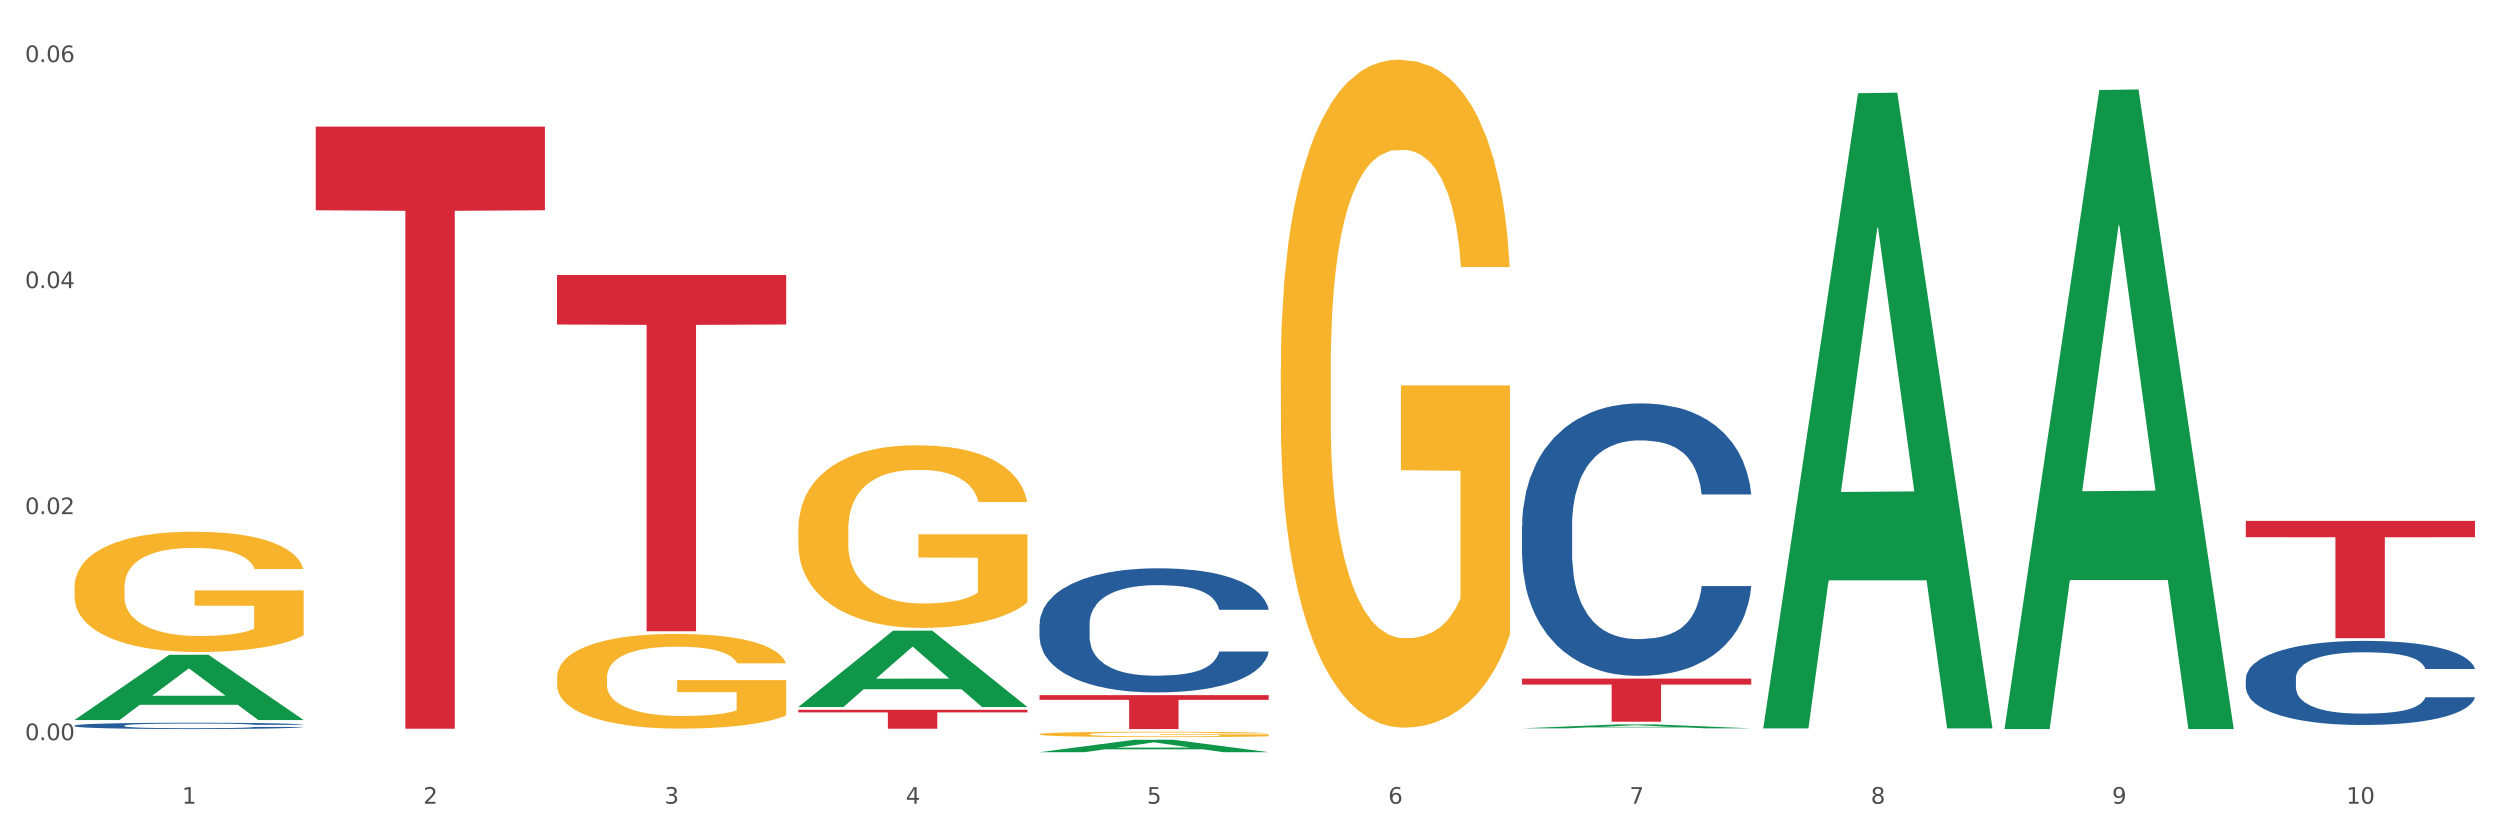 <?xml version="1.0" encoding="utf-8" standalone="no"?>
<!DOCTYPE svg PUBLIC "-//W3C//DTD SVG 1.1//EN"
  "http://www.w3.org/Graphics/SVG/1.1/DTD/svg11.dtd">
<svg xmlns:xlink="http://www.w3.org/1999/xlink" width="1080pt" height="360pt" viewBox="0 0 1080 360" xmlns="http://www.w3.org/2000/svg" version="1.1">
 <rect x="0" y="0" width="1080" height="360" fill="#333333" stroke="none"/>
 <defs>
  <style type="text/css">*{stroke-linejoin: round; stroke-linecap: butt}</style>
 </defs>
 <g id="figure_1">
  <g id="patch_1">
   <path d="M 0 360 
L 1080 360 
L 1080 0 
L 0 0 
z
" style="fill: #ffffff; stroke: #ffffff; stroke-linejoin: miter"/>
  </g>
  <g id="axes_1">
   <g id="matplotlib.axis_1">
    <g id="xtick_1">
     <g id="text_1">
      <!-- 1 -->
      <g style="fill: #4d4d4d" transform="translate(78.627 347.204) scale(0.096 -0.096)">
       <defs>
        <path id="DejaVuSans-31" d="M 794 531 
L 1825 531 
L 1825 4091 
L 703 3866 
L 703 4441 
L 1819 4666 
L 2450 4666 
L 2450 531 
L 3481 531 
L 3481 0 
L 794 0 
L 794 531 
z
" transform="scale(0.016)"/>
       </defs>
       <use xlink:href="#DejaVuSans-31"/>
      </g>
     </g>
    </g>
    <g id="xtick_2">
     <g id="text_2">
      <!-- 2 -->
      <g style="fill: #4d4d4d" transform="translate(182.851 347.204) scale(0.096 -0.096)">
       <defs>
        <path id="DejaVuSans-32" d="M 1228 531 
L 3431 531 
L 3431 0 
L 469 0 
L 469 531 
Q 828 903 1448 1529 
Q 2069 2156 2228 2338 
Q 2531 2678 2651 2914 
Q 2772 3150 2772 3378 
Q 2772 3750 2511 3984 
Q 2250 4219 1831 4219 
Q 1534 4219 1204 4116 
Q 875 4013 500 3803 
L 500 4441 
Q 881 4594 1212 4672 
Q 1544 4750 1819 4750 
Q 2544 4750 2975 4387 
Q 3406 4025 3406 3419 
Q 3406 3131 3298 2873 
Q 3191 2616 2906 2266 
Q 2828 2175 2409 1742 
Q 1991 1309 1228 531 
z
" transform="scale(0.016)"/>
       </defs>
       <use xlink:href="#DejaVuSans-32"/>
      </g>
     </g>
    </g>
    <g id="xtick_3">
     <g id="text_3">
      <!-- 3 -->
      <g style="fill: #4d4d4d" transform="translate(287.074 347.204) scale(0.096 -0.096)">
       <defs>
        <path id="DejaVuSans-33" d="M 2597 2516 
Q 3050 2419 3304 2112 
Q 3559 1806 3559 1356 
Q 3559 666 3084 287 
Q 2609 -91 1734 -91 
Q 1441 -91 1130 -33 
Q 819 25 488 141 
L 488 750 
Q 750 597 1062 519 
Q 1375 441 1716 441 
Q 2309 441 2620 675 
Q 2931 909 2931 1356 
Q 2931 1769 2642 2001 
Q 2353 2234 1838 2234 
L 1294 2234 
L 1294 2753 
L 1863 2753 
Q 2328 2753 2575 2939 
Q 2822 3125 2822 3475 
Q 2822 3834 2567 4026 
Q 2313 4219 1838 4219 
Q 1578 4219 1281 4162 
Q 984 4106 628 3988 
L 628 4550 
Q 988 4650 1302 4700 
Q 1616 4750 1894 4750 
Q 2613 4750 3031 4423 
Q 3450 4097 3450 3541 
Q 3450 3153 3228 2886 
Q 3006 2619 2597 2516 
z
" transform="scale(0.016)"/>
       </defs>
       <use xlink:href="#DejaVuSans-33"/>
      </g>
     </g>
    </g>
    <g id="xtick_4">
     <g id="text_4">
      <!-- 4 -->
      <g style="fill: #4d4d4d" transform="translate(391.298 347.204) scale(0.096 -0.096)">
       <defs>
        <path id="DejaVuSans-34" d="M 2419 4116 
L 825 1625 
L 2419 1625 
L 2419 4116 
z
M 2253 4666 
L 3047 4666 
L 3047 1625 
L 3713 1625 
L 3713 1100 
L 3047 1100 
L 3047 0 
L 2419 0 
L 2419 1100 
L 313 1100 
L 313 1709 
L 2253 4666 
z
" transform="scale(0.016)"/>
       </defs>
       <use xlink:href="#DejaVuSans-34"/>
      </g>
     </g>
    </g>
    <g id="xtick_5">
     <g id="text_5">
      <!-- 5 -->
      <g style="fill: #4d4d4d" transform="translate(495.522 347.204) scale(0.096 -0.096)">
       <defs>
        <path id="DejaVuSans-35" d="M 691 4666 
L 3169 4666 
L 3169 4134 
L 1269 4134 
L 1269 2991 
Q 1406 3038 1543 3061 
Q 1681 3084 1819 3084 
Q 2600 3084 3056 2656 
Q 3513 2228 3513 1497 
Q 3513 744 3044 326 
Q 2575 -91 1722 -91 
Q 1428 -91 1123 -41 
Q 819 9 494 109 
L 494 744 
Q 775 591 1075 516 
Q 1375 441 1709 441 
Q 2250 441 2565 725 
Q 2881 1009 2881 1497 
Q 2881 1984 2565 2268 
Q 2250 2553 1709 2553 
Q 1456 2553 1204 2497 
Q 953 2441 691 2322 
L 691 4666 
z
" transform="scale(0.016)"/>
       </defs>
       <use xlink:href="#DejaVuSans-35"/>
      </g>
     </g>
    </g>
    <g id="xtick_6">
     <g id="text_6">
      <!-- 6 -->
      <g style="fill: #4d4d4d" transform="translate(599.745 347.204) scale(0.096 -0.096)">
       <defs>
        <path id="DejaVuSans-36" d="M 2113 2584 
Q 1688 2584 1439 2293 
Q 1191 2003 1191 1497 
Q 1191 994 1439 701 
Q 1688 409 2113 409 
Q 2538 409 2786 701 
Q 3034 994 3034 1497 
Q 3034 2003 2786 2293 
Q 2538 2584 2113 2584 
z
M 3366 4563 
L 3366 3988 
Q 3128 4100 2886 4159 
Q 2644 4219 2406 4219 
Q 1781 4219 1451 3797 
Q 1122 3375 1075 2522 
Q 1259 2794 1537 2939 
Q 1816 3084 2150 3084 
Q 2853 3084 3261 2657 
Q 3669 2231 3669 1497 
Q 3669 778 3244 343 
Q 2819 -91 2113 -91 
Q 1303 -91 875 529 
Q 447 1150 447 2328 
Q 447 3434 972 4092 
Q 1497 4750 2381 4750 
Q 2619 4750 2861 4703 
Q 3103 4656 3366 4563 
z
" transform="scale(0.016)"/>
       </defs>
       <use xlink:href="#DejaVuSans-36"/>
      </g>
     </g>
    </g>
    <g id="xtick_7">
     <g id="text_7">
      <!-- 7 -->
      <g style="fill: #4d4d4d" transform="translate(703.969 347.204) scale(0.096 -0.096)">
       <defs>
        <path id="DejaVuSans-37" d="M 525 4666 
L 3525 4666 
L 3525 4397 
L 1831 0 
L 1172 0 
L 2766 4134 
L 525 4134 
L 525 4666 
z
" transform="scale(0.016)"/>
       </defs>
       <use xlink:href="#DejaVuSans-37"/>
      </g>
     </g>
    </g>
    <g id="xtick_8">
     <g id="text_8">
      <!-- 8 -->
      <g style="fill: #4d4d4d" transform="translate(808.193 347.204) scale(0.096 -0.096)">
       <defs>
        <path id="DejaVuSans-38" d="M 2034 2216 
Q 1584 2216 1326 1975 
Q 1069 1734 1069 1313 
Q 1069 891 1326 650 
Q 1584 409 2034 409 
Q 2484 409 2743 651 
Q 3003 894 3003 1313 
Q 3003 1734 2745 1975 
Q 2488 2216 2034 2216 
z
M 1403 2484 
Q 997 2584 770 2862 
Q 544 3141 544 3541 
Q 544 4100 942 4425 
Q 1341 4750 2034 4750 
Q 2731 4750 3128 4425 
Q 3525 4100 3525 3541 
Q 3525 3141 3298 2862 
Q 3072 2584 2669 2484 
Q 3125 2378 3379 2068 
Q 3634 1759 3634 1313 
Q 3634 634 3220 271 
Q 2806 -91 2034 -91 
Q 1263 -91 848 271 
Q 434 634 434 1313 
Q 434 1759 690 2068 
Q 947 2378 1403 2484 
z
M 1172 3481 
Q 1172 3119 1398 2916 
Q 1625 2713 2034 2713 
Q 2441 2713 2670 2916 
Q 2900 3119 2900 3481 
Q 2900 3844 2670 4047 
Q 2441 4250 2034 4250 
Q 1625 4250 1398 4047 
Q 1172 3844 1172 3481 
z
" transform="scale(0.016)"/>
       </defs>
       <use xlink:href="#DejaVuSans-38"/>
      </g>
     </g>
    </g>
    <g id="xtick_9">
     <g id="text_9">
      <!-- 9 -->
      <g style="fill: #4d4d4d" transform="translate(912.416 347.204) scale(0.096 -0.096)">
       <defs>
        <path id="DejaVuSans-39" d="M 703 97 
L 703 672 
Q 941 559 1184 500 
Q 1428 441 1663 441 
Q 2288 441 2617 861 
Q 2947 1281 2994 2138 
Q 2813 1869 2534 1725 
Q 2256 1581 1919 1581 
Q 1219 1581 811 2004 
Q 403 2428 403 3163 
Q 403 3881 828 4315 
Q 1253 4750 1959 4750 
Q 2769 4750 3195 4129 
Q 3622 3509 3622 2328 
Q 3622 1225 3098 567 
Q 2575 -91 1691 -91 
Q 1453 -91 1209 -44 
Q 966 3 703 97 
z
M 1959 2075 
Q 2384 2075 2632 2365 
Q 2881 2656 2881 3163 
Q 2881 3666 2632 3958 
Q 2384 4250 1959 4250 
Q 1534 4250 1286 3958 
Q 1038 3666 1038 3163 
Q 1038 2656 1286 2365 
Q 1534 2075 1959 2075 
z
" transform="scale(0.016)"/>
       </defs>
       <use xlink:href="#DejaVuSans-39"/>
      </g>
     </g>
    </g>
    <g id="xtick_10">
     <g id="text_10">
      <!-- 10 -->
      <g style="fill: #4d4d4d" transform="translate(1013.586 347.204) scale(0.096 -0.096)">
       <defs>
        <path id="DejaVuSans-30" d="M 2034 4250 
Q 1547 4250 1301 3770 
Q 1056 3291 1056 2328 
Q 1056 1369 1301 889 
Q 1547 409 2034 409 
Q 2525 409 2770 889 
Q 3016 1369 3016 2328 
Q 3016 3291 2770 3770 
Q 2525 4250 2034 4250 
z
M 2034 4750 
Q 2819 4750 3233 4129 
Q 3647 3509 3647 2328 
Q 3647 1150 3233 529 
Q 2819 -91 2034 -91 
Q 1250 -91 836 529 
Q 422 1150 422 2328 
Q 422 3509 836 4129 
Q 1250 4750 2034 4750 
z
" transform="scale(0.016)"/>
       </defs>
       <use xlink:href="#DejaVuSans-31"/>
       <use xlink:href="#DejaVuSans-30" transform="translate(63.623 0)"/>
      </g>
     </g>
    </g>
    <g id="xtick_11"/>
    <g id="xtick_12"/>
    <g id="xtick_13"/>
    <g id="xtick_14"/>
    <g id="xtick_15"/>
    <g id="xtick_16"/>
    <g id="xtick_17"/>
    <g id="xtick_18"/>
    <g id="xtick_19"/>
   </g>
   <g id="matplotlib.axis_2">
    <g id="ytick_1">
     <g id="text_11">
      <!-- 0.00 -->
      <g style="fill: #4d4d4d" transform="translate(10.8 319.754) scale(0.096 -0.096)">
       <defs>
        <path id="DejaVuSans-2e" d="M 684 794 
L 1344 794 
L 1344 0 
L 684 0 
L 684 794 
z
" transform="scale(0.016)"/>
       </defs>
       <use xlink:href="#DejaVuSans-30"/>
       <use xlink:href="#DejaVuSans-2e" transform="translate(63.623 0)"/>
       <use xlink:href="#DejaVuSans-30" transform="translate(95.41 0)"/>
       <use xlink:href="#DejaVuSans-30" transform="translate(159.033 0)"/>
      </g>
     </g>
    </g>
    <g id="ytick_2">
     <g id="text_12">
      <!-- 0.02 -->
      <g style="fill: #4d4d4d" transform="translate(10.8 222.112) scale(0.096 -0.096)">
       <use xlink:href="#DejaVuSans-30"/>
       <use xlink:href="#DejaVuSans-2e" transform="translate(63.623 0)"/>
       <use xlink:href="#DejaVuSans-30" transform="translate(95.41 0)"/>
       <use xlink:href="#DejaVuSans-32" transform="translate(159.033 0)"/>
      </g>
     </g>
    </g>
    <g id="ytick_3">
     <g id="text_13">
      <!-- 0.04 -->
      <g style="fill: #4d4d4d" transform="translate(10.8 124.469) scale(0.096 -0.096)">
       <use xlink:href="#DejaVuSans-30"/>
       <use xlink:href="#DejaVuSans-2e" transform="translate(63.623 0)"/>
       <use xlink:href="#DejaVuSans-30" transform="translate(95.41 0)"/>
       <use xlink:href="#DejaVuSans-34" transform="translate(159.033 0)"/>
      </g>
     </g>
    </g>
    <g id="ytick_4">
     <g id="text_14">
      <!-- 0.06 -->
      <g style="fill: #4d4d4d" transform="translate(10.8 26.827) scale(0.096 -0.096)">
       <use xlink:href="#DejaVuSans-30"/>
       <use xlink:href="#DejaVuSans-2e" transform="translate(63.623 0)"/>
       <use xlink:href="#DejaVuSans-30" transform="translate(95.41 0)"/>
       <use xlink:href="#DejaVuSans-36" transform="translate(159.033 0)"/>
      </g>
     </g>
    </g>
    <g id="ytick_5"/>
    <g id="ytick_6"/>
    <g id="ytick_7"/>
   </g>
   <g id="PolyCollection_1">
    <path d="M 32.175 311.003 
L 32.277 310.977 
L 73.107 282.877 
L 90.051 282.851 
L 131.187 311.056 
L 111.589 311.056 
L 102.709 304.488 
L 60.552 304.488 
L 60.246 304.594 
L 51.671 311.056 
L 32.175 311.056 
L 32.175 311.003 
L 65.86 300.569 
L 97.401 300.542 
L 81.783 288.863 
L 81.579 288.81 
L 81.375 288.889 
L 65.758 300.542 
L 65.86 300.569 
L 32.175 311.003 
z
" clip-path="url(#p226ff92291)" style="fill: #109648"/>
    <path d="M 657.517 227.153 
L 657.634 227.045 
L 657.634 224.035 
L 657.985 219.949 
L 659.272 212.422 
L 660.911 206.723 
L 663.72 200.057 
L 665.241 197.261 
L 667.231 194.143 
L 671.327 189.09 
L 676.008 184.789 
L 679.285 182.423 
L 681.743 180.918 
L 687.244 178.23 
L 690.404 177.047 
L 693.681 176.079 
L 696.49 175.434 
L 701.171 174.682 
L 704.916 174.359 
L 709.247 174.251 
L 712.875 174.359 
L 717.673 174.789 
L 724.695 176.079 
L 727.387 176.832 
L 731.015 178.122 
L 734.76 179.843 
L 737.803 181.563 
L 741.314 184.036 
L 744.943 187.262 
L 748.454 191.348 
L 750.911 195.111 
L 752.901 199.089 
L 754.657 203.928 
L 755.944 209.196 
L 756.529 213.605 
L 735.112 213.605 
L 734.526 209.626 
L 733.356 205.326 
L 732.186 202.422 
L 730.898 200.057 
L 728.909 197.369 
L 727.153 195.648 
L 724.227 193.606 
L 721.535 192.315 
L 719.312 191.563 
L 716.62 190.917 
L 710.885 190.272 
L 706.789 190.272 
L 704.214 190.487 
L 701.054 191.025 
L 698.362 191.778 
L 695.202 193.068 
L 692.745 194.466 
L 690.287 196.294 
L 688.882 197.584 
L 686.776 199.949 
L 685.371 201.885 
L 683.499 205.218 
L 682.445 207.584 
L 680.573 213.712 
L 679.754 218.228 
L 679.402 221.346 
L 679.168 224.787 
L 679.168 241.561 
L 679.871 249.087 
L 680.456 252.313 
L 681.392 255.969 
L 683.148 260.7 
L 685.722 265.323 
L 688.414 268.656 
L 690.638 270.699 
L 692.745 272.205 
L 694.851 273.388 
L 697.426 274.463 
L 699.533 275.108 
L 702.693 275.753 
L 706.438 276.076 
L 709.364 276.076 
L 715.332 275.538 
L 718.024 275 
L 720.599 274.248 
L 723.408 273.065 
L 725.632 271.775 
L 726.919 270.807 
L 729.026 268.764 
L 730.664 266.614 
L 732.069 264.141 
L 733.005 261.99 
L 734.058 258.764 
L 734.877 255.109 
L 735.112 253.173 
L 756.529 253.173 
L 756.061 257.044 
L 755.242 260.807 
L 753.603 265.861 
L 752.316 268.764 
L 750.326 272.312 
L 748.22 275.323 
L 745.294 278.656 
L 742.602 281.129 
L 739.793 283.28 
L 736.75 285.215 
L 731.249 287.903 
L 729.26 288.656 
L 725.046 289.946 
L 721.769 290.699 
L 716.971 291.451 
L 712.055 291.881 
L 706.906 291.989 
L 702.341 291.774 
L 697.309 291.129 
L 694.149 290.484 
L 690.638 289.516 
L 686.542 288.011 
L 682.679 286.183 
L 679.051 284.032 
L 675.657 281.559 
L 672.497 278.764 
L 668.401 274.14 
L 665.358 269.624 
L 663.134 265.431 
L 661.613 261.883 
L 660.091 257.367 
L 659.272 254.248 
L 657.985 246.722 
L 657.517 239.733 
L 657.517 227.153 
z
" clip-path="url(#p226ff92291)" style="fill: #255c99"/>
    <path d="M 970.188 293.18 
L 970.305 293.147 
L 970.305 292.218 
L 970.656 290.957 
L 971.943 288.634 
L 973.582 286.875 
L 976.39 284.818 
L 977.912 283.955 
L 979.902 282.993 
L 983.998 281.433 
L 988.679 280.106 
L 991.956 279.375 
L 994.414 278.911 
L 999.915 278.081 
L 1003.075 277.716 
L 1006.352 277.418 
L 1009.161 277.218 
L 1013.842 276.986 
L 1017.587 276.887 
L 1021.917 276.853 
L 1025.546 276.887 
L 1030.344 277.019 
L 1037.366 277.418 
L 1040.058 277.65 
L 1043.686 278.048 
L 1047.431 278.579 
L 1050.474 279.11 
L 1053.985 279.873 
L 1057.613 280.869 
L 1061.125 282.13 
L 1063.582 283.291 
L 1065.572 284.519 
L 1067.327 286.012 
L 1068.615 287.639 
L 1069.2 288.999 
L 1047.782 288.999 
L 1047.197 287.771 
L 1046.027 286.444 
L 1044.857 285.548 
L 1043.569 284.818 
L 1041.58 283.988 
L 1039.824 283.457 
L 1036.898 282.827 
L 1034.206 282.428 
L 1031.983 282.196 
L 1029.291 281.997 
L 1023.556 281.798 
L 1019.46 281.798 
L 1016.885 281.864 
L 1013.725 282.03 
L 1011.033 282.263 
L 1007.873 282.661 
L 1005.415 283.092 
L 1002.958 283.656 
L 1001.553 284.055 
L 999.447 284.785 
L 998.042 285.382 
L 996.17 286.411 
L 995.116 287.141 
L 993.244 289.032 
L 992.424 290.426 
L 992.073 291.388 
L 991.839 292.45 
L 991.839 297.627 
L 992.541 299.95 
L 993.127 300.946 
L 994.063 302.074 
L 995.818 303.534 
L 998.393 304.961 
L 1001.085 305.99 
L 1003.309 306.62 
L 1005.415 307.085 
L 1007.522 307.45 
L 1010.097 307.782 
L 1012.203 307.981 
L 1015.363 308.18 
L 1019.109 308.28 
L 1022.035 308.28 
L 1028.003 308.114 
L 1030.695 307.948 
L 1033.27 307.715 
L 1036.079 307.35 
L 1038.303 306.952 
L 1039.59 306.653 
L 1041.697 306.023 
L 1043.335 305.359 
L 1044.739 304.596 
L 1045.676 303.932 
L 1046.729 302.937 
L 1047.548 301.808 
L 1047.782 301.211 
L 1069.2 301.211 
L 1068.732 302.406 
L 1067.913 303.567 
L 1066.274 305.127 
L 1064.987 306.023 
L 1062.997 307.118 
L 1060.89 308.047 
L 1057.965 309.076 
L 1055.273 309.839 
L 1052.464 310.503 
L 1049.421 311.1 
L 1043.92 311.93 
L 1041.931 312.162 
L 1037.717 312.56 
L 1034.44 312.793 
L 1029.642 313.025 
L 1024.726 313.158 
L 1019.577 313.191 
L 1015.012 313.125 
L 1009.98 312.925 
L 1006.82 312.726 
L 1003.309 312.428 
L 999.212 311.963 
L 995.35 311.399 
L 991.722 310.735 
L 988.328 309.972 
L 985.168 309.109 
L 981.072 307.682 
L 978.029 306.288 
L 975.805 304.994 
L 974.284 303.899 
L 972.762 302.505 
L 971.943 301.543 
L 970.656 299.22 
L 970.188 297.063 
L 970.188 293.18 
z
" clip-path="url(#p226ff92291)" style="fill: #255c99"/>
    <path d="M 32.175 253.728 
L 32.292 253.68 
L 32.292 251.971 
L 32.526 250.5 
L 33.695 246.939 
L 35.448 243.996 
L 36.734 242.429 
L 38.02 241.147 
L 39.54 239.865 
L 41.41 238.536 
L 44.8 236.59 
L 46.904 235.593 
L 49.476 234.548 
L 54.152 233.029 
L 57.542 232.175 
L 61.049 231.463 
L 66.777 230.608 
L 70.517 230.228 
L 74.492 229.944 
L 79.285 229.754 
L 82.909 229.706 
L 90.858 229.849 
L 97.638 230.276 
L 100.911 230.608 
L 105.119 231.178 
L 107.34 231.558 
L 110.964 232.317 
L 114.705 233.314 
L 117.277 234.169 
L 121.134 235.783 
L 124.057 237.397 
L 126.745 239.391 
L 128.148 240.767 
L 129.2 242.049 
L 130.135 243.521 
L 131.071 245.847 
L 110.029 245.847 
L 109.211 244.186 
L 107.925 242.619 
L 106.054 241.1 
L 104.418 240.15 
L 101.612 238.964 
L 99.041 238.204 
L 96.352 237.634 
L 93.079 237.16 
L 90.507 236.922 
L 86.883 236.732 
L 79.752 236.78 
L 74.96 237.16 
L 71.686 237.634 
L 69.582 238.062 
L 67.712 238.536 
L 65.608 239.201 
L 63.153 240.198 
L 61.399 241.1 
L 59.646 242.239 
L 58.243 243.379 
L 56.957 244.708 
L 55.905 246.132 
L 55.087 247.604 
L 54.386 249.408 
L 53.801 252.398 
L 53.801 258.902 
L 54.035 260.374 
L 54.619 262.32 
L 55.321 263.792 
L 56.49 265.549 
L 57.542 266.735 
L 59.529 268.444 
L 61.75 269.869 
L 63.504 270.771 
L 65.257 271.53 
L 68.296 272.575 
L 71.686 273.429 
L 74.609 273.951 
L 78.583 274.426 
L 81.272 274.616 
L 83.61 274.711 
L 89.338 274.711 
L 93.429 274.568 
L 97.988 274.236 
L 101.495 273.809 
L 104.418 273.287 
L 107.691 272.432 
L 109.795 271.625 
L 109.795 261.703 
L 84.078 261.656 
L 84.078 255.057 
L 131.187 255.057 
L 131.187 274.426 
L 129.2 275.423 
L 126.979 276.325 
L 124.641 277.132 
L 121.134 278.129 
L 116.926 279.078 
L 113.185 279.743 
L 109.211 280.313 
L 104.535 280.835 
L 98.456 281.31 
L 94.715 281.5 
L 90.039 281.642 
L 84.545 281.689 
L 79.752 281.594 
L 75.076 281.357 
L 70.167 280.93 
L 65.374 280.313 
L 61.75 279.696 
L 58.126 278.936 
L 54.269 277.939 
L 51.229 276.99 
L 48.891 276.135 
L 46.32 275.043 
L 43.514 273.619 
L 41.41 272.337 
L 39.54 271.008 
L 37.552 269.299 
L 36.15 267.827 
L 34.747 265.976 
L 33.928 264.599 
L 32.993 262.463 
L 32.292 259.472 
L 32.175 253.728 
z
" clip-path="url(#p226ff92291)" style="fill: #f7b32b"/>
    <path d="M 240.622 292.764 
L 240.739 292.727 
L 240.739 291.382 
L 240.973 290.224 
L 242.142 287.422 
L 243.895 285.105 
L 245.181 283.872 
L 246.467 282.863 
L 247.987 281.855 
L 249.857 280.808 
L 253.247 279.277 
L 255.351 278.492 
L 257.923 277.67 
L 262.599 276.474 
L 265.989 275.802 
L 269.496 275.241 
L 275.224 274.569 
L 278.965 274.27 
L 282.939 274.046 
L 287.732 273.896 
L 291.356 273.859 
L 299.305 273.971 
L 306.085 274.307 
L 309.358 274.569 
L 313.566 275.017 
L 315.788 275.316 
L 319.411 275.914 
L 323.152 276.699 
L 325.724 277.371 
L 329.581 278.641 
L 332.504 279.912 
L 335.193 281.481 
L 336.595 282.564 
L 337.647 283.573 
L 338.583 284.731 
L 339.518 286.562 
L 318.476 286.562 
L 317.658 285.255 
L 316.372 284.022 
L 314.502 282.826 
L 312.865 282.079 
L 310.06 281.145 
L 307.488 280.547 
L 304.799 280.099 
L 301.526 279.725 
L 298.954 279.538 
L 295.33 279.389 
L 288.2 279.426 
L 283.407 279.725 
L 280.134 280.099 
L 278.03 280.435 
L 276.159 280.808 
L 274.055 281.332 
L 271.6 282.116 
L 269.847 282.826 
L 268.093 283.723 
L 266.69 284.619 
L 265.405 285.665 
L 264.352 286.786 
L 263.534 287.945 
L 262.833 289.364 
L 262.248 291.718 
L 262.248 296.837 
L 262.482 297.995 
L 263.067 299.527 
L 263.768 300.685 
L 264.937 302.067 
L 265.989 303.001 
L 267.976 304.346 
L 270.197 305.467 
L 271.951 306.177 
L 273.704 306.775 
L 276.744 307.597 
L 280.134 308.269 
L 283.056 308.68 
L 287.031 309.054 
L 289.719 309.204 
L 292.057 309.278 
L 297.785 309.278 
L 301.877 309.166 
L 306.436 308.905 
L 309.943 308.568 
L 312.865 308.157 
L 316.138 307.485 
L 318.242 306.85 
L 318.242 299.041 
L 292.525 299.004 
L 292.525 293.81 
L 339.635 293.81 
L 339.635 309.054 
L 337.647 309.839 
L 335.426 310.549 
L 333.088 311.184 
L 329.581 311.968 
L 325.373 312.716 
L 321.632 313.239 
L 317.658 313.687 
L 312.982 314.098 
L 306.903 314.472 
L 303.163 314.621 
L 298.487 314.733 
L 292.992 314.77 
L 288.2 314.696 
L 283.524 314.509 
L 278.614 314.173 
L 273.821 313.687 
L 270.197 313.201 
L 266.574 312.603 
L 262.716 311.819 
L 259.677 311.072 
L 257.339 310.399 
L 254.767 309.54 
L 251.961 308.419 
L 249.857 307.41 
L 247.987 306.364 
L 246 305.019 
L 244.597 303.861 
L 243.194 302.404 
L 242.376 301.32 
L 241.441 299.639 
L 240.739 297.285 
L 240.622 292.764 
z
" clip-path="url(#p226ff92291)" style="fill: #f7b32b"/>
    <path d="M 344.846 228.823 
L 344.963 228.751 
L 344.963 226.156 
L 345.197 223.922 
L 346.366 218.517 
L 348.119 214.049 
L 349.405 211.671 
L 350.691 209.725 
L 352.21 207.78 
L 354.081 205.762 
L 357.471 202.807 
L 359.575 201.294 
L 362.147 199.708 
L 366.823 197.402 
L 370.213 196.105 
L 373.72 195.024 
L 379.448 193.727 
L 383.188 193.15 
L 387.163 192.718 
L 391.956 192.429 
L 395.579 192.357 
L 403.529 192.574 
L 410.309 193.222 
L 413.582 193.727 
L 417.79 194.591 
L 420.011 195.168 
L 423.635 196.321 
L 427.376 197.834 
L 429.947 199.132 
L 433.805 201.582 
L 436.728 204.032 
L 439.416 207.059 
L 440.819 209.149 
L 441.871 211.095 
L 442.806 213.329 
L 443.741 216.86 
L 422.7 216.86 
L 421.882 214.338 
L 420.596 211.959 
L 418.725 209.653 
L 417.089 208.212 
L 414.283 206.41 
L 411.711 205.257 
L 409.023 204.392 
L 405.75 203.672 
L 403.178 203.311 
L 399.554 203.023 
L 392.423 203.095 
L 387.63 203.672 
L 384.357 204.392 
L 382.253 205.041 
L 380.383 205.762 
L 378.279 206.771 
L 375.824 208.284 
L 374.07 209.653 
L 372.317 211.383 
L 370.914 213.113 
L 369.628 215.13 
L 368.576 217.292 
L 367.758 219.526 
L 367.056 222.265 
L 366.472 226.805 
L 366.472 236.678 
L 366.706 238.912 
L 367.29 241.867 
L 367.992 244.101 
L 369.161 246.767 
L 370.213 248.569 
L 372.2 251.163 
L 374.421 253.325 
L 376.174 254.695 
L 377.928 255.848 
L 380.967 257.433 
L 384.357 258.73 
L 387.28 259.523 
L 391.254 260.244 
L 393.943 260.532 
L 396.281 260.676 
L 402.009 260.676 
L 406.1 260.46 
L 410.659 259.956 
L 414.166 259.307 
L 417.089 258.514 
L 420.362 257.217 
L 422.466 255.992 
L 422.466 240.93 
L 396.748 240.858 
L 396.748 230.841 
L 443.858 230.841 
L 443.858 260.244 
L 441.871 261.757 
L 439.65 263.126 
L 437.312 264.352 
L 433.805 265.865 
L 429.597 267.306 
L 425.856 268.315 
L 421.882 269.18 
L 417.206 269.973 
L 411.127 270.693 
L 407.386 270.982 
L 402.71 271.198 
L 397.216 271.27 
L 392.423 271.126 
L 387.747 270.766 
L 382.838 270.117 
L 378.045 269.18 
L 374.421 268.243 
L 370.797 267.09 
L 366.94 265.577 
L 363.9 264.135 
L 361.562 262.838 
L 358.99 261.181 
L 356.185 259.019 
L 354.081 257.073 
L 352.21 255.055 
L 350.223 252.461 
L 348.82 250.227 
L 347.418 247.416 
L 346.599 245.326 
L 345.664 242.083 
L 344.963 237.543 
L 344.846 228.823 
z
" clip-path="url(#p226ff92291)" style="fill: #f7b32b"/>
    <path d="M 449.069 317.174 
L 449.186 317.172 
L 449.186 317.096 
L 449.42 317.03 
L 450.589 316.872 
L 452.343 316.741 
L 453.628 316.672 
L 454.914 316.615 
L 456.434 316.558 
L 458.304 316.499 
L 461.694 316.412 
L 463.799 316.368 
L 466.37 316.322 
L 471.046 316.254 
L 474.436 316.216 
L 477.943 316.185 
L 483.671 316.147 
L 487.412 316.13 
L 491.386 316.117 
L 496.179 316.109 
L 499.803 316.107 
L 507.752 316.113 
L 514.532 316.132 
L 517.805 316.147 
L 522.014 316.172 
L 524.235 316.189 
L 527.859 316.223 
L 531.599 316.267 
L 534.171 316.305 
L 538.029 316.376 
L 540.951 316.448 
L 543.64 316.537 
L 545.043 316.598 
L 546.095 316.655 
L 547.03 316.72 
L 547.965 316.824 
L 526.923 316.824 
L 526.105 316.75 
L 524.819 316.68 
L 522.949 316.613 
L 521.312 316.57 
L 518.507 316.518 
L 515.935 316.484 
L 513.246 316.459 
L 509.973 316.438 
L 507.401 316.427 
L 503.778 316.419 
L 496.647 316.421 
L 491.854 316.438 
L 488.581 316.459 
L 486.477 316.478 
L 484.606 316.499 
L 482.502 316.528 
L 480.047 316.573 
L 478.294 316.613 
L 476.54 316.663 
L 475.138 316.714 
L 473.852 316.773 
L 472.8 316.836 
L 471.981 316.902 
L 471.28 316.982 
L 470.696 317.115 
L 470.696 317.404 
L 470.929 317.469 
L 471.514 317.555 
L 472.215 317.621 
L 473.384 317.699 
L 474.436 317.751 
L 476.424 317.827 
L 478.645 317.891 
L 480.398 317.931 
L 482.152 317.964 
L 485.191 318.011 
L 488.581 318.049 
L 491.503 318.072 
L 495.478 318.093 
L 498.167 318.102 
L 500.505 318.106 
L 506.232 318.106 
L 510.324 318.099 
L 514.883 318.085 
L 518.39 318.066 
L 521.312 318.043 
L 524.585 318.005 
L 526.69 317.969 
L 526.69 317.528 
L 500.972 317.526 
L 500.972 317.233 
L 548.082 317.233 
L 548.082 318.093 
L 546.095 318.137 
L 543.874 318.177 
L 541.536 318.213 
L 538.029 318.258 
L 533.82 318.3 
L 530.08 318.329 
L 526.105 318.355 
L 521.429 318.378 
L 515.351 318.399 
L 511.61 318.407 
L 506.934 318.414 
L 501.44 318.416 
L 496.647 318.412 
L 491.971 318.401 
L 487.061 318.382 
L 482.268 318.355 
L 478.645 318.327 
L 475.021 318.293 
L 471.163 318.249 
L 468.124 318.207 
L 465.786 318.169 
L 463.214 318.121 
L 460.409 318.057 
L 458.304 318 
L 456.434 317.941 
L 454.447 317.865 
L 453.044 317.8 
L 451.641 317.718 
L 450.823 317.657 
L 449.888 317.562 
L 449.186 317.429 
L 449.069 317.174 
z
" clip-path="url(#p226ff92291)" style="fill: #f7b32b"/>
    <path d="M 553.293 159.121 
L 553.41 158.857 
L 553.41 149.369 
L 553.644 141.199 
L 554.813 121.432 
L 556.566 105.091 
L 557.852 96.393 
L 559.138 89.277 
L 560.658 82.161 
L 562.528 74.782 
L 565.918 63.976 
L 568.022 58.441 
L 570.594 52.643 
L 575.27 44.209 
L 578.66 39.465 
L 582.167 35.511 
L 587.895 30.767 
L 591.636 28.659 
L 595.61 27.077 
L 600.403 26.023 
L 604.027 25.759 
L 611.976 26.55 
L 618.756 28.922 
L 622.029 30.767 
L 626.237 33.93 
L 628.458 36.038 
L 632.082 40.255 
L 635.823 45.79 
L 638.395 50.534 
L 642.252 59.495 
L 645.175 68.456 
L 647.863 79.526 
L 649.266 87.169 
L 650.318 94.285 
L 651.253 102.455 
L 652.189 115.37 
L 631.147 115.37 
L 630.329 106.145 
L 629.043 97.448 
L 627.173 89.014 
L 625.536 83.743 
L 622.73 77.154 
L 620.159 72.937 
L 617.47 69.774 
L 614.197 67.138 
L 611.625 65.821 
L 608.001 64.766 
L 600.87 65.03 
L 596.078 67.138 
L 592.805 69.774 
L 590.7 72.146 
L 588.83 74.782 
L 586.726 78.471 
L 584.271 84.006 
L 582.518 89.014 
L 580.764 95.339 
L 579.361 101.665 
L 578.075 109.044 
L 577.023 116.951 
L 576.205 125.121 
L 575.504 135.137 
L 574.919 151.741 
L 574.919 187.849 
L 575.153 196.019 
L 575.737 206.825 
L 576.439 214.995 
L 577.608 224.747 
L 578.66 231.336 
L 580.647 240.824 
L 582.868 248.731 
L 584.622 253.738 
L 586.375 257.955 
L 589.415 263.754 
L 592.805 268.498 
L 595.727 271.397 
L 599.702 274.032 
L 602.39 275.087 
L 604.728 275.614 
L 610.456 275.614 
L 614.548 274.823 
L 619.107 272.978 
L 622.613 270.606 
L 625.536 267.707 
L 628.809 262.963 
L 630.913 258.482 
L 630.913 203.399 
L 605.196 203.135 
L 605.196 166.5 
L 652.306 166.5 
L 652.306 274.032 
L 650.318 279.567 
L 648.097 284.575 
L 645.759 289.055 
L 642.252 294.59 
L 638.044 299.861 
L 634.303 303.551 
L 630.329 306.714 
L 625.653 309.613 
L 619.574 312.249 
L 615.833 313.303 
L 611.158 314.094 
L 605.663 314.357 
L 600.87 313.83 
L 596.195 312.512 
L 591.285 310.14 
L 586.492 306.714 
L 582.868 303.288 
L 579.244 299.071 
L 575.387 293.536 
L 572.347 288.265 
L 570.009 283.521 
L 567.438 277.459 
L 564.632 269.552 
L 562.528 262.436 
L 560.658 255.056 
L 558.67 245.568 
L 557.268 237.398 
L 555.865 227.119 
L 555.047 219.476 
L 554.111 207.615 
L 553.41 191.011 
L 553.293 159.121 
z
" clip-path="url(#p226ff92291)" style="fill: #f7b32b"/>
    <path d="M 136.399 54.683 
L 235.411 54.683 
L 235.411 90.832 
L 196.463 91.076 
L 196.463 314.811 
L 175.112 314.811 
L 175.112 91.076 
L 136.399 90.832 
L 136.399 54.927 
L 136.399 54.683 
z
" clip-path="url(#p226ff92291)" style="fill: #d62839"/>
    <path d="M 240.622 118.807 
L 339.635 118.807 
L 339.635 140.193 
L 300.687 140.337 
L 300.687 272.698 
L 279.336 272.698 
L 279.336 140.337 
L 240.622 140.193 
L 240.622 118.952 
L 240.622 118.807 
z
" clip-path="url(#p226ff92291)" style="fill: #d62839"/>
    <path d="M 344.846 306.624 
L 443.858 306.624 
L 443.858 307.761 
L 404.91 307.769 
L 404.91 314.804 
L 383.559 314.804 
L 383.559 307.769 
L 344.846 307.761 
L 344.846 306.632 
L 344.846 306.624 
z
" clip-path="url(#p226ff92291)" style="fill: #d62839"/>
    <path d="M 449.069 300.291 
L 548.082 300.291 
L 548.082 302.328 
L 509.134 302.341 
L 509.134 314.945 
L 487.783 314.945 
L 487.783 302.341 
L 449.069 302.328 
L 449.069 300.305 
L 449.069 300.291 
z
" clip-path="url(#p226ff92291)" style="fill: #d62839"/>
    <path d="M 657.517 293.15 
L 756.529 293.15 
L 756.529 295.74 
L 717.581 295.758 
L 717.581 311.788 
L 696.23 311.788 
L 696.23 295.758 
L 657.517 295.74 
L 657.517 293.168 
L 657.517 293.15 
z
" clip-path="url(#p226ff92291)" style="fill: #d62839"/>
    <path d="M 449.069 269.599 
L 449.187 269.55 
L 449.187 268.179 
L 449.538 266.318 
L 450.825 262.89 
L 452.464 260.294 
L 455.272 257.258 
L 456.794 255.985 
L 458.783 254.564 
L 462.88 252.263 
L 467.561 250.304 
L 470.838 249.226 
L 473.296 248.541 
L 478.797 247.316 
L 481.957 246.778 
L 485.234 246.337 
L 488.042 246.043 
L 492.724 245.7 
L 496.469 245.553 
L 500.799 245.504 
L 504.427 245.553 
L 509.226 245.749 
L 516.248 246.337 
L 518.94 246.68 
L 522.568 247.267 
L 526.313 248.051 
L 529.356 248.834 
L 532.867 249.961 
L 536.495 251.43 
L 540.006 253.291 
L 542.464 255.005 
L 544.454 256.817 
L 546.209 259.021 
L 547.497 261.421 
L 548.082 263.428 
L 526.664 263.428 
L 526.079 261.616 
L 524.909 259.658 
L 523.738 258.335 
L 522.451 257.258 
L 520.461 256.034 
L 518.706 255.25 
L 515.78 254.319 
L 513.088 253.732 
L 510.864 253.389 
L 508.173 253.095 
L 502.438 252.801 
L 498.342 252.801 
L 495.767 252.899 
L 492.607 253.144 
L 489.915 253.487 
L 486.755 254.075 
L 484.297 254.711 
L 481.84 255.544 
L 480.435 256.131 
L 478.328 257.209 
L 476.924 258.09 
L 475.051 259.609 
L 473.998 260.686 
L 472.126 263.477 
L 471.306 265.534 
L 470.955 266.954 
L 470.721 268.522 
L 470.721 276.161 
L 471.423 279.59 
L 472.009 281.059 
L 472.945 282.724 
L 474.7 284.879 
L 477.275 286.984 
L 479.967 288.503 
L 482.191 289.433 
L 484.297 290.119 
L 486.404 290.657 
L 488.979 291.147 
L 491.085 291.441 
L 494.245 291.735 
L 497.991 291.882 
L 500.916 291.882 
L 506.885 291.637 
L 509.577 291.392 
L 512.152 291.049 
L 514.961 290.51 
L 517.184 289.923 
L 518.472 289.482 
L 520.578 288.552 
L 522.217 287.572 
L 523.621 286.446 
L 524.558 285.466 
L 525.611 283.997 
L 526.43 282.332 
L 526.664 281.45 
L 548.082 281.45 
L 547.614 283.214 
L 546.795 284.928 
L 545.156 287.229 
L 543.869 288.552 
L 541.879 290.168 
L 539.772 291.539 
L 536.846 293.057 
L 534.155 294.183 
L 531.346 295.163 
L 528.303 296.044 
L 522.802 297.269 
L 520.813 297.612 
L 516.599 298.199 
L 513.322 298.542 
L 508.524 298.885 
L 503.608 299.081 
L 498.459 299.13 
L 493.894 299.032 
L 488.862 298.738 
L 485.702 298.444 
L 482.191 298.003 
L 478.094 297.318 
L 474.232 296.485 
L 470.604 295.506 
L 467.21 294.379 
L 464.05 293.106 
L 459.954 291 
L 456.911 288.943 
L 454.687 287.033 
L 453.166 285.417 
L 451.644 283.36 
L 450.825 281.94 
L 449.538 278.512 
L 449.069 275.329 
L 449.069 269.599 
z
" clip-path="url(#p226ff92291)" style="fill: #255c99"/>
    <path d="M 970.188 225.022 
L 1069.2 225.022 
L 1069.2 232.064 
L 1030.252 232.111 
L 1030.252 275.692 
L 1008.901 275.692 
L 1008.901 232.111 
L 970.188 232.064 
L 970.188 225.07 
L 970.188 225.022 
z
" clip-path="url(#p226ff92291)" style="fill: #d62839"/>
    <path d="M 32.175 313.443 
L 32.292 313.441 
L 32.292 313.371 
L 32.643 313.276 
L 33.931 313.102 
L 35.569 312.97 
L 38.378 312.816 
L 39.899 312.751 
L 41.889 312.679 
L 45.985 312.562 
L 50.667 312.462 
L 53.944 312.407 
L 56.401 312.372 
L 61.902 312.31 
L 65.062 312.283 
L 68.339 312.26 
L 71.148 312.245 
L 75.829 312.228 
L 79.575 312.22 
L 83.905 312.218 
L 87.533 312.22 
L 92.331 312.23 
L 99.354 312.26 
L 102.045 312.278 
L 105.674 312.307 
L 109.419 312.347 
L 112.462 312.387 
L 115.973 312.444 
L 119.601 312.519 
L 123.112 312.614 
L 125.57 312.701 
L 127.559 312.793 
L 129.315 312.905 
L 130.602 313.027 
L 131.187 313.129 
L 109.77 313.129 
L 109.185 313.037 
L 108.014 312.938 
L 106.844 312.87 
L 105.557 312.816 
L 103.567 312.753 
L 101.811 312.713 
L 98.886 312.666 
L 96.194 312.636 
L 93.97 312.619 
L 91.278 312.604 
L 85.543 312.589 
L 81.447 312.589 
L 78.872 312.594 
L 75.712 312.606 
L 73.021 312.624 
L 69.861 312.654 
L 67.403 312.686 
L 64.945 312.728 
L 63.541 312.758 
L 61.434 312.813 
L 60.03 312.858 
L 58.157 312.935 
L 57.104 312.99 
L 55.231 313.132 
L 54.412 313.237 
L 54.061 313.309 
L 53.827 313.388 
L 53.827 313.777 
L 54.529 313.951 
L 55.114 314.026 
L 56.05 314.111 
L 57.806 314.22 
L 60.381 314.327 
L 63.072 314.405 
L 65.296 314.452 
L 67.403 314.487 
L 69.509 314.514 
L 72.084 314.539 
L 74.191 314.554 
L 77.351 314.569 
L 81.096 314.577 
L 84.022 314.577 
L 89.991 314.564 
L 92.683 314.552 
L 95.257 314.534 
L 98.066 314.507 
L 100.29 314.477 
L 101.577 314.454 
L 103.684 314.407 
L 105.322 314.357 
L 106.727 314.3 
L 107.663 314.25 
L 108.717 314.176 
L 109.536 314.091 
L 109.77 314.046 
L 131.187 314.046 
L 130.719 314.136 
L 129.9 314.223 
L 128.262 314.34 
L 126.974 314.407 
L 124.985 314.489 
L 122.878 314.559 
L 119.952 314.636 
L 117.26 314.694 
L 114.451 314.743 
L 111.408 314.788 
L 105.908 314.851 
L 103.918 314.868 
L 99.705 314.898 
L 96.428 314.915 
L 91.629 314.933 
L 86.714 314.943 
L 81.564 314.945 
L 77 314.94 
L 71.967 314.925 
L 68.807 314.91 
L 65.296 314.888 
L 61.2 314.853 
L 57.338 314.811 
L 53.71 314.761 
L 50.316 314.704 
L 47.156 314.639 
L 43.059 314.532 
L 40.016 314.427 
L 37.793 314.33 
L 36.271 314.248 
L 34.75 314.143 
L 33.931 314.071 
L 32.643 313.897 
L 32.175 313.735 
L 32.175 313.443 
z
" clip-path="url(#p226ff92291)" style="fill: #255c99"/>
    <path d="M 344.846 305.401 
L 344.948 305.37 
L 385.778 272.462 
L 402.722 272.431 
L 443.858 305.463 
L 424.26 305.463 
L 415.379 297.771 
L 373.223 297.771 
L 372.916 297.895 
L 364.342 305.463 
L 344.846 305.463 
L 344.846 305.401 
L 378.53 293.181 
L 410.072 293.15 
L 394.454 279.472 
L 394.25 279.41 
L 394.046 279.503 
L 378.428 293.15 
L 378.53 293.181 
L 344.846 305.401 
z
" clip-path="url(#p226ff92291)" style="fill: #109648"/>
    <path d="M 449.069 324.939 
L 449.172 324.934 
L 490.001 319.582 
L 506.946 319.577 
L 548.082 324.95 
L 528.484 324.95 
L 519.603 323.698 
L 477.446 323.698 
L 477.14 323.719 
L 468.566 324.95 
L 449.069 324.95 
L 449.069 324.939 
L 482.754 322.952 
L 514.295 322.947 
L 498.678 320.722 
L 498.474 320.712 
L 498.269 320.727 
L 482.652 322.947 
L 482.754 322.952 
L 449.069 324.939 
z
" clip-path="url(#p226ff92291)" style="fill: #109648"/>
    <path d="M 865.964 314.426 
L 866.066 314.167 
L 906.896 38.892 
L 923.84 38.633 
L 964.976 314.945 
L 945.378 314.945 
L 936.498 250.602 
L 894.341 250.602 
L 894.034 251.64 
L 885.46 314.945 
L 865.964 314.945 
L 865.964 314.426 
L 899.649 212.204 
L 931.19 211.944 
L 915.572 97.527 
L 915.368 97.009 
L 915.164 97.787 
L 899.547 211.944 
L 899.649 212.204 
L 865.964 314.426 
z
" clip-path="url(#p226ff92291)" style="fill: #109648"/>
    <path d="M 761.74 314.141 
L 761.842 313.883 
L 802.672 40.272 
L 819.617 40.014 
L 860.753 314.657 
L 841.154 314.657 
L 832.274 250.703 
L 790.117 250.703 
L 789.811 251.734 
L 781.237 314.657 
L 761.74 314.657 
L 761.74 314.141 
L 795.425 212.536 
L 826.966 212.278 
L 811.349 98.553 
L 811.144 98.037 
L 810.94 98.811 
L 795.323 212.278 
L 795.425 212.536 
L 761.74 314.141 
z
" clip-path="url(#p226ff92291)" style="fill: #109648"/>
    <path d="M 657.517 314.633 
L 657.619 314.632 
L 698.449 312.951 
L 715.393 312.949 
L 756.529 314.636 
L 736.931 314.636 
L 728.05 314.243 
L 685.893 314.243 
L 685.587 314.25 
L 677.013 314.636 
L 657.517 314.636 
L 657.517 314.633 
L 691.201 314.009 
L 722.742 314.007 
L 707.125 313.309 
L 706.921 313.306 
L 706.717 313.311 
L 691.099 314.007 
L 691.201 314.009 
L 657.517 314.633 
z
" clip-path="url(#p226ff92291)" style="fill: #109648"/>
   </g>
  </g>
 </g>
 <defs>
  <clipPath id="p226ff92291">
   <rect x="32.175" y="10.8" width="1037.025" height="329.109"/>
  </clipPath>
 </defs>
</svg>

